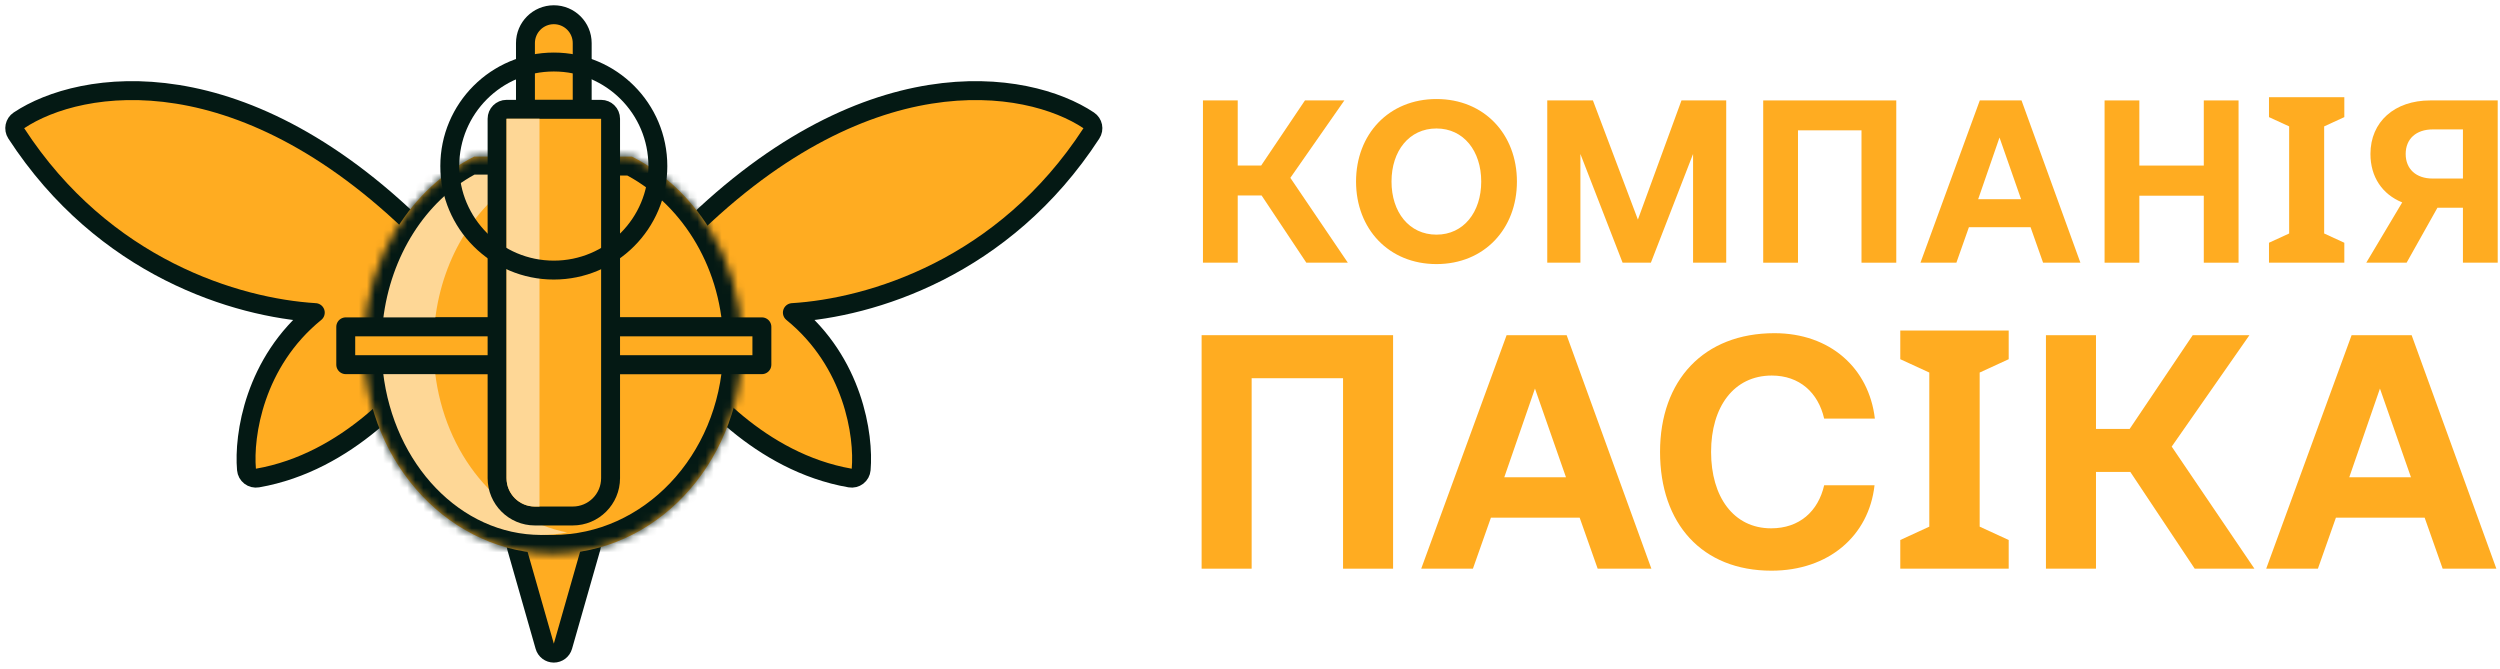 <svg width="310" height="83" viewBox="0 0 310 83" fill="none" xmlns="http://www.w3.org/2000/svg">
<path d="M301.351 12.453H309.716V32.574H305.404V25.761H302.242L298.419 32.574H293.418L297.873 25.1C295.401 24.094 293.935 21.938 293.935 19.093C293.935 15.097 296.925 12.453 301.351 12.453ZM301.639 22.139H305.404V16.046H301.668C299.598 16.046 298.304 17.224 298.304 19.093C298.304 20.961 299.598 22.139 301.639 22.139Z" fill="#FFAC21"/>
<path d="M290.696 32.574H281.354V30.102L283.855 28.952V15.672L281.354 14.522V12.05H290.696V14.522L288.196 15.672V28.952L290.696 30.102V32.574Z" fill="#FFAC21"/>
<path d="M260.967 32.574V12.453H265.279V20.53H273.27V12.453H277.581V32.574H273.27V24.267H265.279V32.574H260.967Z" fill="#FFAC21"/>
<path d="M242.592 32.574H238.137L245.495 12.453H250.669L257.97 32.574H253.343L251.79 28.176H244.144L242.592 32.574ZM247.939 17.052L245.294 24.698H250.612L247.939 17.052Z" fill="#FFAC21"/>
<path d="M222.95 32.574H218.638V12.453H235.138V32.574H230.826V16.161H222.95V32.574Z" fill="#FFAC21"/>
<path d="M191.86 32.574V12.453H197.522L203.099 27.227L208.503 12.453H214.051V32.574H209.94V19.093L204.709 32.574H201.202L195.97 19.093V32.574H191.86Z" fill="#FFAC21"/>
<path d="M188.099 22.513C188.099 28.377 184.046 32.746 178.124 32.746C172.203 32.746 168.15 28.377 168.15 22.513C168.15 16.649 172.203 12.28 178.124 12.28C184.046 12.28 188.099 16.649 188.099 22.513ZM172.548 22.513C172.548 26.307 174.733 29.096 178.124 29.096C181.488 29.096 183.672 26.307 183.672 22.513C183.672 18.719 181.488 15.931 178.124 15.931C174.733 15.931 172.548 18.719 172.548 22.513Z" fill="#FFAC21"/>
<path d="M153.478 32.574H149.166V12.453H153.478V20.53H156.381L161.814 12.453H166.7L160.003 22.053L167.131 32.574H161.986L156.438 24.238H153.478V32.574Z" fill="#FFAC21"/>
<path d="M287.42 70.517H281.009L291.598 41.563H299.043L309.549 70.517H302.89L300.656 64.189H289.654L287.42 70.517ZM295.113 48.181L291.308 59.184H298.96L295.113 48.181Z" fill="#FFAC21"/>
<path d="M259.902 70.517H253.697V41.563H259.902V53.186H264.079L271.897 41.563H278.929L269.291 55.378L279.549 70.517H272.145L264.162 58.522H259.902V70.517Z" fill="#FFAC21"/>
<path d="M249.078 70.517H235.635V66.96L239.233 65.305V46.196L235.635 44.541V40.984H249.078V44.541L245.479 46.196V65.305L249.078 66.96V70.517Z" fill="#FFAC21"/>
<path d="M219.661 70.765C211.057 70.765 205.846 64.933 205.846 56.04C205.846 47.147 211.264 41.315 220.033 41.315C226.9 41.315 231.739 45.617 232.484 51.904H226.196C225.452 48.677 223.135 46.568 219.702 46.568C214.987 46.568 212.174 50.456 212.174 56.04C212.174 61.583 214.946 65.512 219.62 65.512C223.135 65.512 225.452 63.403 226.196 60.176H232.442C231.739 66.463 226.734 70.765 219.661 70.765Z" fill="#FFAC21"/>
<path d="M182.642 70.517H176.23L186.819 41.563H194.265L204.771 70.517H198.112L195.878 64.189H184.875L182.642 70.517ZM190.335 48.181L186.53 59.184H194.182L190.335 48.181Z" fill="#FFAC21"/>
<path d="M155.204 70.517H149V41.563H172.742V70.517H166.538V46.899H155.204V70.517Z" fill="#FFAC21"/>
<path d="M106.784 58.221C107.153 53.985 105.809 44.902 98.254 38.763C107.972 38.167 124.47 33.249 135.332 16.539C135.682 16 135.534 15.28 134.999 14.924C127.404 9.861 107.086 6.432 84.255 29.739C84.04 29.958 83.92 30.253 83.92 30.559V44.046C83.92 44.288 83.995 44.525 84.135 44.722C86.52 48.102 94.145 57.315 105.415 59.275C105.739 59.331 106.071 59.249 106.331 59.049C106.592 58.848 106.756 58.548 106.784 58.221Z" fill="#FFAC21" stroke="#041914" stroke-width="2.346" stroke-linejoin="round"/>
<path d="M30.564 58.221C30.196 53.985 31.54 44.902 39.095 38.763C29.377 38.167 12.878 33.249 2.017 16.539C1.667 16 1.815 15.28 2.349 14.924C9.944 9.861 30.262 6.432 53.093 29.739C53.308 29.958 53.428 30.253 53.428 30.559V44.046C53.428 44.288 53.353 44.525 53.214 44.722C50.828 48.102 43.204 57.315 31.933 59.275C31.61 59.331 31.277 59.249 31.017 59.049C30.757 58.848 30.593 58.548 30.564 58.221Z" fill="#FFAC21" stroke="#041914" stroke-width="2.346" stroke-linejoin="round"/>
<path d="M65.156 66.329C64.788 66.329 64.441 66.502 64.22 66.795C63.998 67.089 63.927 67.47 64.028 67.824L67.547 80.138C67.691 80.641 68.151 80.988 68.674 80.988C69.198 80.988 69.658 80.641 69.802 80.138L73.32 67.824C73.421 67.47 73.35 67.089 73.129 66.795C72.907 66.502 72.561 66.329 72.192 66.329H65.156Z" fill="#FFAC21" stroke="#041914" stroke-width="2.346" stroke-linejoin="round"/>
<mask id="path-18-inside-1_96_120" fill="white">
<path fill-rule="evenodd" clip-rule="evenodd" d="M45.148 41.701C45.55 31.796 51.031 23.344 58.794 19.419H78.364C86.128 23.344 91.608 31.796 92.01 41.701H45.148ZM45.148 44.046C45.705 57.751 55.982 68.674 68.579 68.674C81.176 68.674 91.453 57.751 92.01 44.046H45.148Z"/>
</mask>
<path fill-rule="evenodd" clip-rule="evenodd" d="M45.148 41.701C45.55 31.796 51.031 23.344 58.794 19.419H78.364C86.128 23.344 91.608 31.796 92.01 41.701H45.148ZM45.148 44.046C45.705 57.751 55.982 68.674 68.579 68.674C81.176 68.674 91.453 57.751 92.01 44.046H45.148Z" fill="#FFAC21"/>
<path d="M58.794 19.419V17.073C58.426 17.073 58.063 17.16 57.735 17.326L58.794 19.419ZM45.148 41.701L42.804 41.606C42.778 42.244 43.014 42.865 43.456 43.325C43.898 43.786 44.509 44.046 45.148 44.046V41.701ZM78.364 19.419L79.423 17.326C79.095 17.16 78.732 17.073 78.364 17.073V19.419ZM92.01 41.701V44.046C92.649 44.046 93.26 43.786 93.702 43.325C94.144 42.865 94.38 42.244 94.354 41.606L92.01 41.701ZM45.148 44.046V41.701C44.509 41.701 43.898 41.961 43.456 42.422C43.014 42.883 42.778 43.504 42.804 44.142L45.148 44.046ZM92.01 44.046L94.354 44.142C94.38 43.504 94.144 42.883 93.702 42.422C93.26 41.961 92.649 41.701 92.01 41.701V44.046ZM57.735 17.326C49.165 21.659 43.239 30.906 42.804 41.606L47.491 41.796C47.862 32.686 52.896 25.029 59.852 21.512L57.735 17.326ZM78.364 17.073H58.794V21.764H78.364V17.073ZM94.354 41.606C93.919 30.906 87.993 21.659 79.423 17.326L77.306 21.512C84.262 25.029 89.296 32.686 89.667 41.796L94.354 41.606ZM45.148 44.046H92.01V39.355H45.148V44.046ZM42.804 44.142C43.404 58.896 54.526 71.02 68.579 71.02V66.329C57.439 66.329 48.006 56.607 47.491 43.951L42.804 44.142ZM68.579 71.02C82.632 71.02 93.754 58.896 94.354 44.142L89.667 43.951C89.152 56.607 79.719 66.329 68.579 66.329V71.02ZM92.01 41.701H45.148V46.392H92.01V41.701Z" fill="#041914" mask="url(#path-18-inside-1_96_120)"/>
<path fill-rule="evenodd" clip-rule="evenodd" d="M58.844 21.648C52.824 24.922 48.432 31.666 47.498 39.714H53.945C54.879 31.666 59.271 24.923 65.29 21.649H75.353C75.353 21.649 75.353 21.649 75.352 21.648H58.844ZM53.945 46.14C55.123 56.295 61.808 64.373 70.321 66.024C69.272 66.227 68.196 66.332 67.098 66.332C57.093 66.332 48.822 57.546 47.498 46.14H53.945Z" fill="#FED796"/>
<path d="M71.02 13.555C71.668 13.555 72.193 13.03 72.193 12.382V5.346C72.193 3.402 70.618 1.827 68.675 1.827C66.731 1.827 65.156 3.402 65.156 5.346V12.382C65.156 13.03 65.681 13.555 66.329 13.555H71.02Z" fill="#FFAC21" stroke="#041914" stroke-width="2.346" stroke-linejoin="round"/>
<rect x="42.873" y="40.528" width="51.601" height="4.691" fill="#FFAC21" stroke="#041914" stroke-width="2.346" stroke-linejoin="round"/>
<path d="M62.811 13.555C62.163 13.555 61.638 14.08 61.638 14.727V59.292C61.638 61.883 63.738 63.983 66.329 63.983H71.02C73.611 63.983 75.711 61.883 75.711 59.292V14.727C75.711 14.08 75.186 13.555 74.538 13.555H62.811Z" fill="#FFAC21" stroke="#041914" stroke-width="2.346" stroke-linejoin="round"/>
<path d="M62.811 14.727H66.896V62.811H66.329C64.386 62.811 62.811 61.235 62.811 59.292V14.727Z" fill="#FED796"/>
<circle cx="68.674" cy="20.591" r="12.9" stroke="#041914" stroke-width="2.346" stroke-linejoin="round"/>
</svg>

